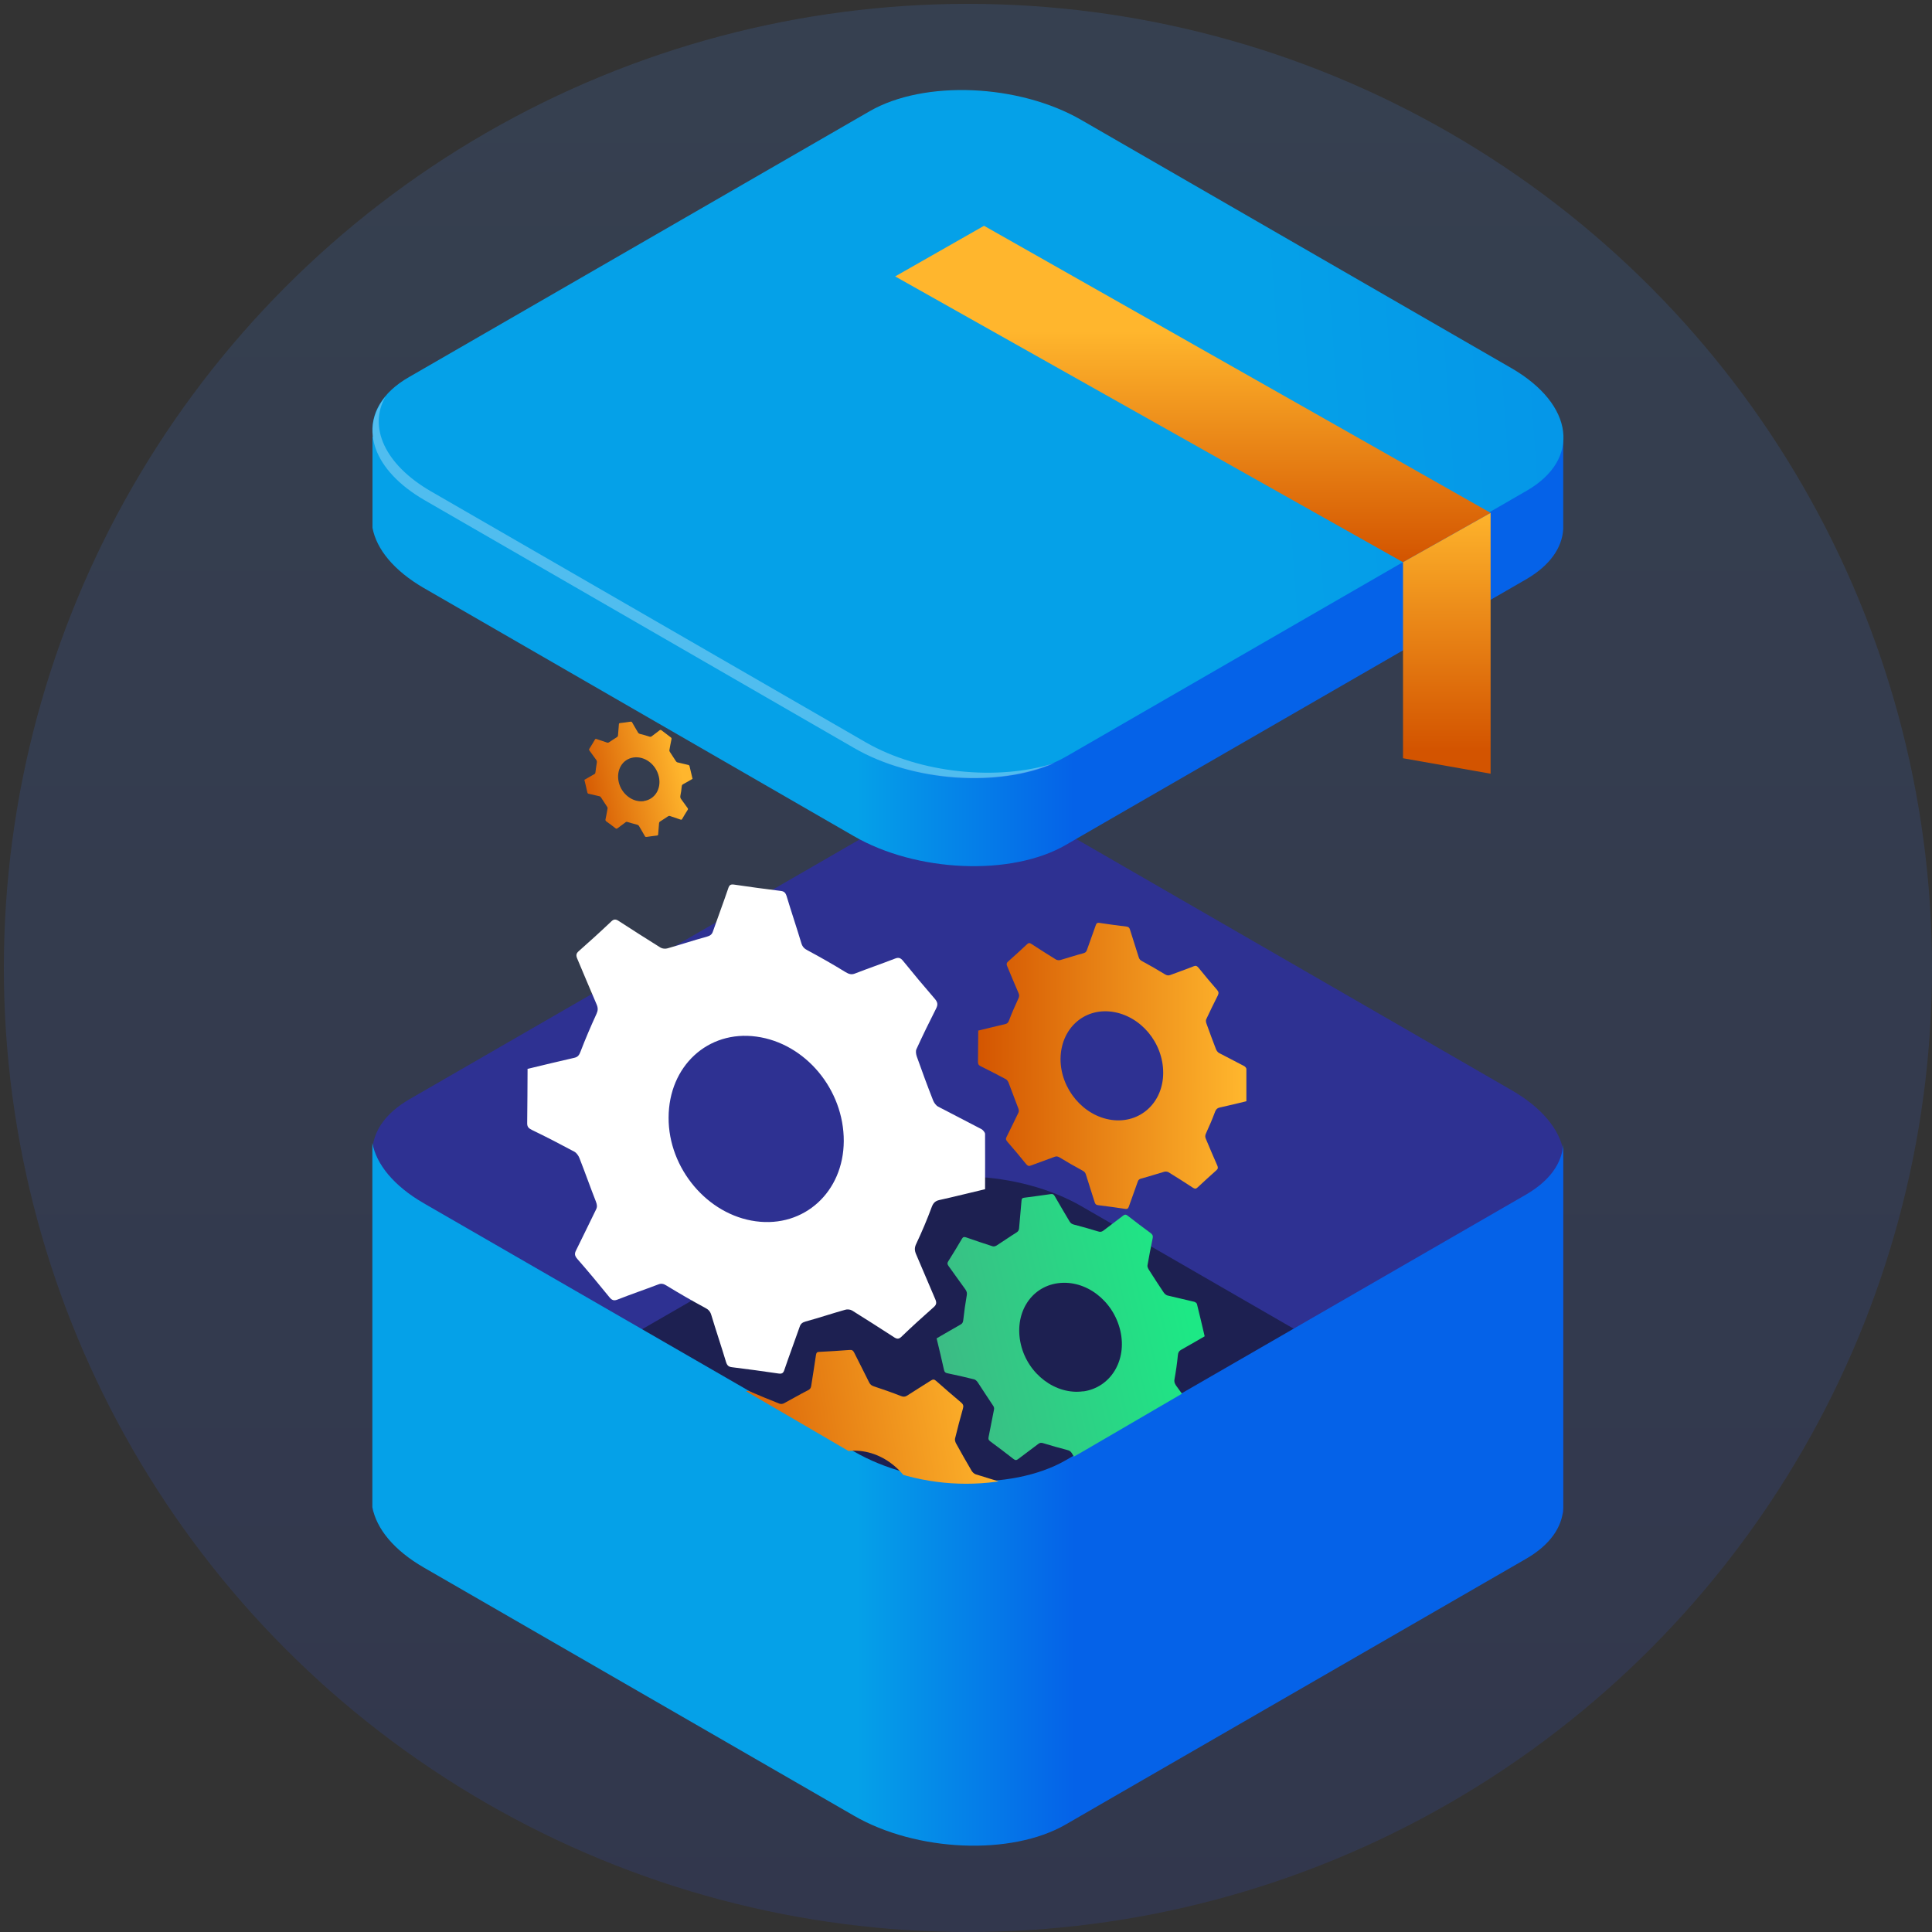 <?xml version="1.0" encoding="UTF-8"?>
<svg id="Layer_1" data-name="Layer 1" xmlns="http://www.w3.org/2000/svg" xmlns:xlink="http://www.w3.org/1999/xlink" viewBox="0 0 150 150">
  <rect x="0" y="0" width="150" height="150" fill="#333333" stroke="none"/>
  <defs>
    <style>
      .cls-1 {
        fill: url(#linear-gradient-2);
      }

      .cls-2, .cls-3 {
        fill: #fff;
      }

      .cls-4 {
        fill: #1d2051;
      }

      .cls-5 {
        fill: url(#linear-gradient-6);
      }

      .cls-6 {
        fill: url(#linear-gradient-10);
      }

      .cls-7 {
        fill: #2e3192;
      }

      .cls-3 {
        opacity: .3;
      }

      .cls-8 {
        fill: url(#linear-gradient-5);
      }

      .cls-9, .cls-10 {
        fill: none;
      }

      .cls-11 {
        fill: url(#linear-gradient-7);
      }

      .cls-10 {
        clip-path: url(#clippath);
      }

      .cls-12 {
        fill: url(#linear-gradient);
        opacity: .15;
      }

      .cls-13 {
        fill: url(#linear-gradient-9);
      }

      .cls-14 {
        fill: url(#linear-gradient-3);
      }

      .cls-15 {
        fill: url(#linear-gradient-4);
      }

      .cls-16 {
        fill: url(#linear-gradient-8);
      }
    </style>
    <linearGradient id="linear-gradient" x1="321.79" y1="-371.65" x2="471.5" y2="-371.65" gradientTransform="translate(-296.5 -321.5) rotate(90)" gradientUnits="userSpaceOnUse">
      <stop offset="0" stop-color="#498df5"/>
      <stop offset="1" stop-color="#2f51e2"/>
    </linearGradient>
    <linearGradient id="linear-gradient-2" x1="66.56" y1="116.03" x2="83.39" y2="116.03" gradientUnits="userSpaceOnUse">
      <stop offset="0" stop-color="#05a1e8"/>
      <stop offset="1" stop-color="#0562e8"/>
    </linearGradient>
    <linearGradient id="linear-gradient-3" x1="97.48" y1="-27.4" x2="118.86" y2="-27.4" gradientTransform="translate(-19.15 96.61) rotate(7.71) scale(.98 1.02) skewX(7.68)" gradientUnits="userSpaceOnUse">
      <stop offset="0" stop-color="#d35400"/>
      <stop offset="1" stop-color="#ffb62d"/>
    </linearGradient>
    <linearGradient id="linear-gradient-4" x1="248.65" y1="-79.82" x2="257.26" y2="-79.82" gradientTransform="translate(-169.99 175.47) rotate(-7.88) scale(.95 1.05) skewX(5.82)" xlink:href="#linear-gradient-3"/>
    <clipPath id="clippath">
      <path class="cls-9" d="m32.91,93.43l33.2,19.36c5.5,3.21,12.3,3.21,17.8,0l35.69-20.81-16.48-23.59-59.21-8.02-11.01,33.05Z"/>
    </clipPath>
    <linearGradient id="linear-gradient-5" x1="266.26" y1="-34.53" x2="287.64" y2="-34.53" gradientTransform="translate(-169.99 175.47) rotate(-7.88) scale(.95 1.05) skewX(5.82)" gradientUnits="userSpaceOnUse">
      <stop offset="0" stop-color="#3dba85"/>
      <stop offset="1" stop-color="#1de885"/>
    </linearGradient>
    <linearGradient id="linear-gradient-6" x1="197.45" y1="-20.29" x2="221.77" y2="-20.29" gradientTransform="translate(-130.43 150.76) rotate(-3.52) scale(.96 1.04) skewX(6.54)" xlink:href="#linear-gradient-3"/>
    <linearGradient id="linear-gradient-7" x1="66.56" y1="50.57" x2="83.38" y2="50.57" xlink:href="#linear-gradient-2"/>
    <linearGradient id="linear-gradient-8" x1="98.51" y1="32.01" x2="233.5" y2="22.32" xlink:href="#linear-gradient-2"/>
    <linearGradient id="linear-gradient-9" x1="92.61" y1="43.65" x2="92.61" y2="25.7" gradientTransform="matrix(1,0,0,1,0,0)" xlink:href="#linear-gradient-3"/>
    <linearGradient id="linear-gradient-10" x1="112.33" y1="58.2" x2="112.33" y2="39.28" gradientTransform="matrix(1,0,0,1,0,0)" xlink:href="#linear-gradient-3"/>
  </defs>
  <circle class="cls-12" cx="75.15" cy="75.15" r="74.85"/>
  <g>
    <g>
      <polygon class="cls-4" points="71.89 83.7 44.4 105.67 77.62 128.98 105.62 105.67 71.89 83.7"/>
      <path class="cls-7" d="m28.92,117.51v-28.27c.09-1.47,1.04-2.83,2.86-3.89l32.18-18.57,3.58-2.07c4.24-2.45,11.61-2.13,16.47.69l33.38,19.26c2.33,1.35,3.67,3.01,3.99,4.68v28.28c-.31-1.66-1.66-3.33-3.99-4.68l-33.38-19.26c-4.86-2.83-12.23-3.14-16.47-.69l-3.58,2.07-32.18,18.57c-1.82,1.07-2.76,2.41-2.86,3.89Z"/>
      <path class="cls-1" d="m121.37,88.85v28.27c-.09,1.47-1.04,2.83-2.86,3.89l-32.18,18.57-3.58,2.07c-4.24,2.45-11.61,2.13-16.47-.69l-33.38-19.26c-2.33-1.35-3.67-3.01-3.99-4.68v-28.28c.31,1.66,1.66,3.33,3.99,4.68l33.38,19.26c4.86,2.83,12.23,3.14,16.47.69l3.58-2.07,32.18-18.57c1.82-1.07,2.76-2.41,2.86-3.89Z"/>
    </g>
    <g>
      <path class="cls-2" d="m40.95,82.99c1.22-.29,2.42-.59,3.63-.86.28-.06.39-.21.49-.48.38-.99.8-1.97,1.24-2.93.12-.26.13-.46.01-.74-.51-1.17-.99-2.35-1.49-3.52-.12-.27-.11-.43.1-.61.86-.76,1.71-1.53,2.54-2.32.2-.19.36-.17.59-.01,1.07.69,2.14,1.38,3.22,2.05.15.09.38.11.54.06,1.03-.29,2.04-.63,3.07-.91.24-.07.38-.16.46-.4.39-1.12.81-2.23,1.19-3.35.08-.25.18-.33.45-.29,1.21.18,2.42.34,3.62.49.25.03.37.12.46.4.37,1.23.78,2.44,1.15,3.67.09.29.24.42.49.55.99.53,1.97,1.09,2.93,1.68.28.17.48.22.75.11,1.03-.4,2.08-.76,3.11-1.16.26-.1.42-.06.62.19.8.99,1.62,1.97,2.46,2.94.24.28.24.47.1.75-.53,1.04-1.04,2.09-1.53,3.16-.07.15-.03.39.03.57.4,1.13.82,2.27,1.26,3.39.07.19.23.41.4.5,1.11.59,2.24,1.15,3.35,1.74.13.07.29.26.29.38.01,1.43,0,2.85,0,4.29-1.19.28-2.37.58-3.55.84-.31.07-.47.22-.59.54-.36.97-.76,1.92-1.2,2.85-.14.29-.15.51-.01.83.5,1.15.98,2.32,1.48,3.47.12.27.1.43-.1.61-.86.76-1.71,1.53-2.54,2.33-.2.19-.36.16-.59,0-1.07-.69-2.14-1.38-3.22-2.05-.15-.09-.38-.11-.54-.06-1.03.29-2.04.63-3.07.91-.24.07-.38.16-.46.4-.39,1.12-.81,2.23-1.19,3.35-.08.25-.18.33-.45.29-1.21-.18-2.42-.34-3.62-.49-.25-.03-.37-.12-.46-.4-.37-1.23-.78-2.44-1.15-3.67-.09-.29-.24-.42-.49-.55-1-.54-1.99-1.11-2.97-1.71-.25-.16-.43-.19-.67-.09-1.05.4-2.11.76-3.15,1.17-.26.1-.42.07-.63-.19-.81-1-1.64-2-2.49-2.97-.22-.26-.22-.42-.09-.67.52-1.04,1.02-2.1,1.54-3.15.11-.21.09-.38,0-.62-.44-1.12-.84-2.26-1.28-3.38-.07-.19-.23-.41-.39-.5-1.1-.59-2.2-1.16-3.32-1.7-.26-.13-.36-.25-.35-.55.02-1.38.02-2.75.03-4.15Zm17.73,11.83c3.76.51,6.81-2.28,6.83-6.22.02-4.01-2.99-7.61-6.79-8.12-3.76-.51-6.8,2.29-6.81,6.29-.02,3.94,3.02,7.55,6.77,8.05Z"/>
      <path class="cls-14" d="m75.93,80.02c.71-.17,1.42-.35,2.12-.51.16-.04.23-.12.29-.28.22-.58.47-1.15.73-1.71.07-.15.08-.27,0-.44-.3-.68-.58-1.37-.87-2.06-.07-.16-.06-.25.06-.36.5-.44,1-.9,1.49-1.36.12-.11.21-.1.35,0,.63.41,1.25.81,1.89,1.2.09.05.22.06.32.04.6-.17,1.19-.37,1.8-.53.14-.04.22-.09.27-.23.23-.66.47-1.3.7-1.96.05-.14.11-.19.26-.17.71.11,1.41.2,2.12.29.15.02.22.07.27.23.22.72.46,1.43.68,2.15.05.17.14.24.29.32.58.31,1.15.64,1.72.99.16.1.28.13.44.07.6-.23,1.22-.44,1.82-.68.15-.06.24-.04.37.11.47.58.95,1.16,1.44,1.72.14.16.14.27.06.44-.31.61-.61,1.23-.9,1.85-.04.08-.02.23.02.33.24.66.48,1.33.74,1.99.04.11.14.24.23.29.65.35,1.31.67,1.96,1.02.07.04.17.15.17.22,0,.83,0,1.67,0,2.51-.7.17-1.39.34-2.08.49-.18.04-.27.13-.35.32-.21.57-.45,1.13-.7,1.67-.08.17-.09.3,0,.48.29.68.57,1.36.87,2.03.07.16.06.25-.06.36-.5.45-1,.9-1.49,1.36-.12.11-.21.09-.35,0-.63-.41-1.25-.81-1.89-1.2-.09-.05-.22-.06-.31-.04-.6.17-1.19.37-1.8.53-.14.04-.22.09-.27.23-.23.66-.47,1.3-.7,1.96-.05.14-.11.19-.26.17-.71-.11-1.41-.2-2.12-.29-.15-.02-.22-.07-.27-.23-.22-.72-.46-1.43-.68-2.15-.05-.17-.14-.24-.29-.32-.59-.32-1.17-.65-1.74-1-.15-.09-.25-.11-.39-.06-.61.23-1.23.45-1.85.68-.15.06-.24.04-.37-.11-.48-.59-.96-1.17-1.46-1.74-.13-.15-.13-.25-.05-.39.31-.61.6-1.23.9-1.84.06-.12.05-.22,0-.36-.26-.66-.49-1.32-.75-1.98-.04-.11-.13-.24-.23-.29-.64-.34-1.29-.68-1.94-1-.15-.07-.21-.15-.21-.32.01-.81.01-1.61.02-2.43Zm10.38,6.93c2.2.3,3.99-1.33,4-3.64.01-2.35-1.75-4.45-3.98-4.76-2.2-.3-3.98,1.34-3.99,3.68,0,2.31,1.77,4.42,3.97,4.72Z"/>
      <path class="cls-15" d="m45.4,60.53c.25-.15.5-.29.75-.43.06-.03.07-.07.08-.14.03-.26.07-.51.11-.77.01-.07,0-.12-.04-.18-.18-.24-.35-.49-.53-.73-.04-.06-.05-.09-.01-.15.15-.23.29-.47.43-.71.03-.06.07-.06.13-.04.28.1.55.19.83.28.04.01.09,0,.12-.02.21-.13.41-.28.63-.41.05-.03.07-.06.08-.12.02-.29.05-.58.07-.87,0-.06.02-.09.08-.1.28-.03.55-.07.83-.11.06,0,.09,0,.12.06.15.27.31.53.46.79.04.06.08.08.14.1.25.06.5.13.74.21.07.02.12.02.17-.02.21-.16.42-.31.62-.47.05-.04.09-.04.15,0,.23.18.47.36.71.54.07.05.08.09.06.17-.06.28-.11.56-.16.84,0,.04.01.09.04.13.15.24.31.48.47.72.03.04.07.08.12.09.28.07.56.13.84.2.03,0,.08.04.09.07.08.34.16.67.24,1.01-.25.14-.49.29-.74.42-.07.04-.09.08-.1.17-.02.25-.06.5-.11.75-.01.08,0,.13.04.2.18.24.35.48.52.72.04.06.05.09.01.15-.15.23-.29.47-.43.71-.03.06-.07.06-.13.04-.28-.1-.55-.19-.83-.28-.04-.01-.09,0-.12.02-.21.13-.41.28-.63.41-.05.03-.07.06-.08.12-.02.29-.05.58-.07.87,0,.06-.02.09-.08.1-.28.03-.55.07-.83.11-.06,0-.09,0-.12-.06-.15-.27-.31-.53-.46-.79-.04-.06-.08-.08-.14-.1-.25-.06-.5-.14-.75-.21-.06-.02-.11-.02-.15.02-.21.16-.42.31-.63.47-.05.04-.09.04-.15,0-.24-.19-.48-.37-.72-.54-.06-.05-.07-.09-.06-.15.06-.28.11-.56.16-.84.01-.06,0-.09-.04-.15-.16-.24-.31-.48-.47-.72-.03-.04-.07-.08-.12-.09-.28-.07-.55-.13-.83-.19-.06-.01-.09-.04-.11-.11-.07-.33-.15-.65-.23-.98Zm4.59,1.66c.86-.12,1.38-.97,1.16-1.9-.22-.95-1.09-1.6-1.96-1.48-.86.12-1.37.97-1.15,1.92.22.93,1.09,1.59,1.95,1.47Z"/>
      <g class="cls-10">
        <path class="cls-8" d="m72.72,103.91c.63-.36,1.24-.73,1.87-1.08.14-.08.18-.18.2-.36.07-.64.16-1.28.27-1.91.03-.17,0-.29-.1-.44-.44-.6-.87-1.22-1.31-1.82-.1-.14-.12-.23-.03-.37.37-.58.72-1.17,1.07-1.76.08-.14.17-.15.32-.1.68.24,1.37.47,2.05.69.09.03.22,0,.3-.05.52-.33,1.03-.69,1.56-1.02.12-.08.18-.15.2-.31.06-.72.13-1.43.19-2.15.01-.16.05-.22.21-.24.69-.09,1.37-.18,2.06-.28.14-.02.22,0,.31.16.37.66.77,1.31,1.15,1.96.09.15.19.21.35.25.62.16,1.23.33,1.84.52.18.06.29.05.43-.05.51-.4,1.03-.77,1.54-1.17.13-.1.22-.1.37.02.58.45,1.17.9,1.76,1.33.17.13.2.24.16.42-.14.69-.28,1.39-.4,2.09-.02.1.04.23.1.33.38.6.77,1.2,1.16,1.78.07.1.18.2.29.23.69.17,1.39.32,2.08.49.08.02.2.11.21.17.21.83.4,1.67.6,2.51-.61.35-1.22.71-1.83,1.05-.16.09-.23.2-.25.41-.06.63-.15,1.25-.26,1.86-.04.19,0,.32.11.49.44.6.86,1.2,1.3,1.8.1.14.12.23.03.37-.37.58-.72,1.17-1.07,1.76-.08.14-.17.15-.32.1-.68-.24-1.37-.47-2.05-.69-.09-.03-.22,0-.3.05-.52.33-1.03.69-1.55,1.02-.12.08-.18.15-.2.31-.06.72-.13,1.43-.19,2.15-.01.16-.05.22-.21.24-.69.09-1.37.18-2.06.28-.14.02-.22,0-.31-.16-.37-.66-.77-1.31-1.15-1.96-.09-.15-.19-.21-.35-.25-.62-.16-1.25-.34-1.87-.53-.16-.05-.26-.04-.38.05-.52.4-1.05.78-1.57,1.18-.13.1-.22.11-.37-.01-.59-.46-1.18-.91-1.78-1.35-.16-.11-.18-.21-.14-.38.14-.69.27-1.39.41-2.08.03-.14,0-.24-.09-.36-.4-.59-.78-1.19-1.17-1.78-.07-.1-.18-.21-.29-.23-.68-.17-1.37-.33-2.06-.47-.16-.03-.23-.09-.27-.27-.18-.81-.37-1.61-.57-2.43Zm11.38,4.12c2.13-.3,3.42-2.41,2.88-4.72-.55-2.35-2.7-3.98-4.86-3.68-2.14.3-3.41,2.41-2.86,4.75.54,2.31,2.71,3.94,4.84,3.64Z"/>
        <path class="cls-5" d="m54.99,116.64c.74-.36,1.48-.71,2.22-1.05.17-.08.22-.19.26-.38.13-.71.28-1.42.45-2.12.05-.19.03-.33-.08-.5-.46-.72-.9-1.44-1.36-2.16-.1-.16-.12-.27,0-.42.46-.62.92-1.25,1.36-1.89.11-.15.21-.16.38-.09.76.33,1.53.65,2.3.95.11.04.26.02.35-.03.62-.33,1.23-.69,1.86-1.01.15-.08.22-.15.25-.33.12-.8.26-1.6.37-2.4.03-.18.08-.25.25-.25.79-.04,1.59-.09,2.38-.15.16-.01.25.03.34.21.38.77.78,1.53,1.16,2.31.09.18.2.25.38.31.69.23,1.39.47,2.07.74.2.08.33.08.49-.02.61-.4,1.24-.78,1.86-1.18.16-.1.26-.1.42.05.63.56,1.27,1.11,1.91,1.65.19.16.21.28.15.49-.22.77-.42,1.54-.61,2.32-.03.11.02.27.08.38.39.71.79,1.41,1.2,2.11.07.12.2.24.31.28.78.25,1.57.48,2.35.72.09.03.22.14.23.21.17.95.33,1.91.49,2.88-.73.35-1.45.7-2.17,1.03-.19.09-.27.21-.31.44-.12.7-.26,1.39-.44,2.07-.06.22-.03.36.09.56.46.71.89,1.42,1.35,2.13.11.17.12.27,0,.42-.46.62-.92,1.25-1.36,1.89-.11.15-.21.16-.38.08-.76-.33-1.53-.65-2.3-.95-.11-.04-.25-.02-.35.03-.62.33-1.23.69-1.86,1.01-.15.08-.22.15-.25.33-.12.8-.26,1.6-.37,2.4-.03.18-.08.25-.25.25-.79.04-1.59.09-2.38.15-.16.01-.25-.03-.34-.21-.38-.77-.78-1.53-1.16-2.31-.09-.18-.2-.25-.38-.31-.7-.23-1.4-.48-2.1-.76-.18-.07-.3-.07-.44.02-.62.4-1.26.79-1.88,1.19-.15.1-.26.1-.42-.05-.64-.57-1.28-1.12-1.94-1.67-.17-.14-.19-.25-.14-.44.21-.77.41-1.54.62-2.31.04-.16.01-.27-.08-.42-.41-.69-.8-1.4-1.21-2.1-.07-.12-.19-.25-.31-.28-.77-.25-1.54-.49-2.32-.71-.18-.05-.26-.12-.29-.32-.15-.92-.31-1.85-.46-2.79Zm12.72,5.61c2.46-.15,4.1-2.42,3.65-5.06-.45-2.69-2.8-4.71-5.29-4.55-2.47.15-4.08,2.43-3.63,5.11.45,2.64,2.81,4.66,5.27,4.51Z"/>
      </g>
    </g>
    <path class="cls-11" d="m121.37,33.89v7.18c-.09,1.47-1.03,2.82-2.85,3.89l-32.19,18.57-3.58,2.07c-4.23,2.45-11.61,2.13-16.47-.69l-33.38-19.26c-2.32-1.35-3.67-3.01-3.98-4.67v-7.08h92.45Z"/>
    <path class="cls-16" d="m118.55,38.09l-35.76,20.64c-4.24,2.45-11.61,2.13-16.47-.69l-33.38-19.26c-4.86-2.82-5.4-7.09-1.19-9.5l35.76-20.64c4.24-2.45,11.61-2.13,16.47.69l33.38,19.26c4.86,2.82,5.4,7.06,1.19,9.5h0Z"/>
    <polygon class="cls-13" points="69.5 21.46 108.93 43.65 115.73 39.82 76.4 17.53 69.5 21.46"/>
    <polyline class="cls-6" points="108.93 43.65 108.93 58.87 115.73 60.07 115.73 39.82 108.93 43.65"/>
    <path class="cls-3" d="m67.23,57.64l-33.75-19.48c-3.64-2.1-4.89-5.02-3.55-7.37-2.04,2.45-.97,5.71,3.01,8.03l33.38,19.26c4.55,2.64,11.23,3.07,15.56,1.16-4.36,1.41-10.45.82-14.65-1.6Z"/>
  </g>
</svg>